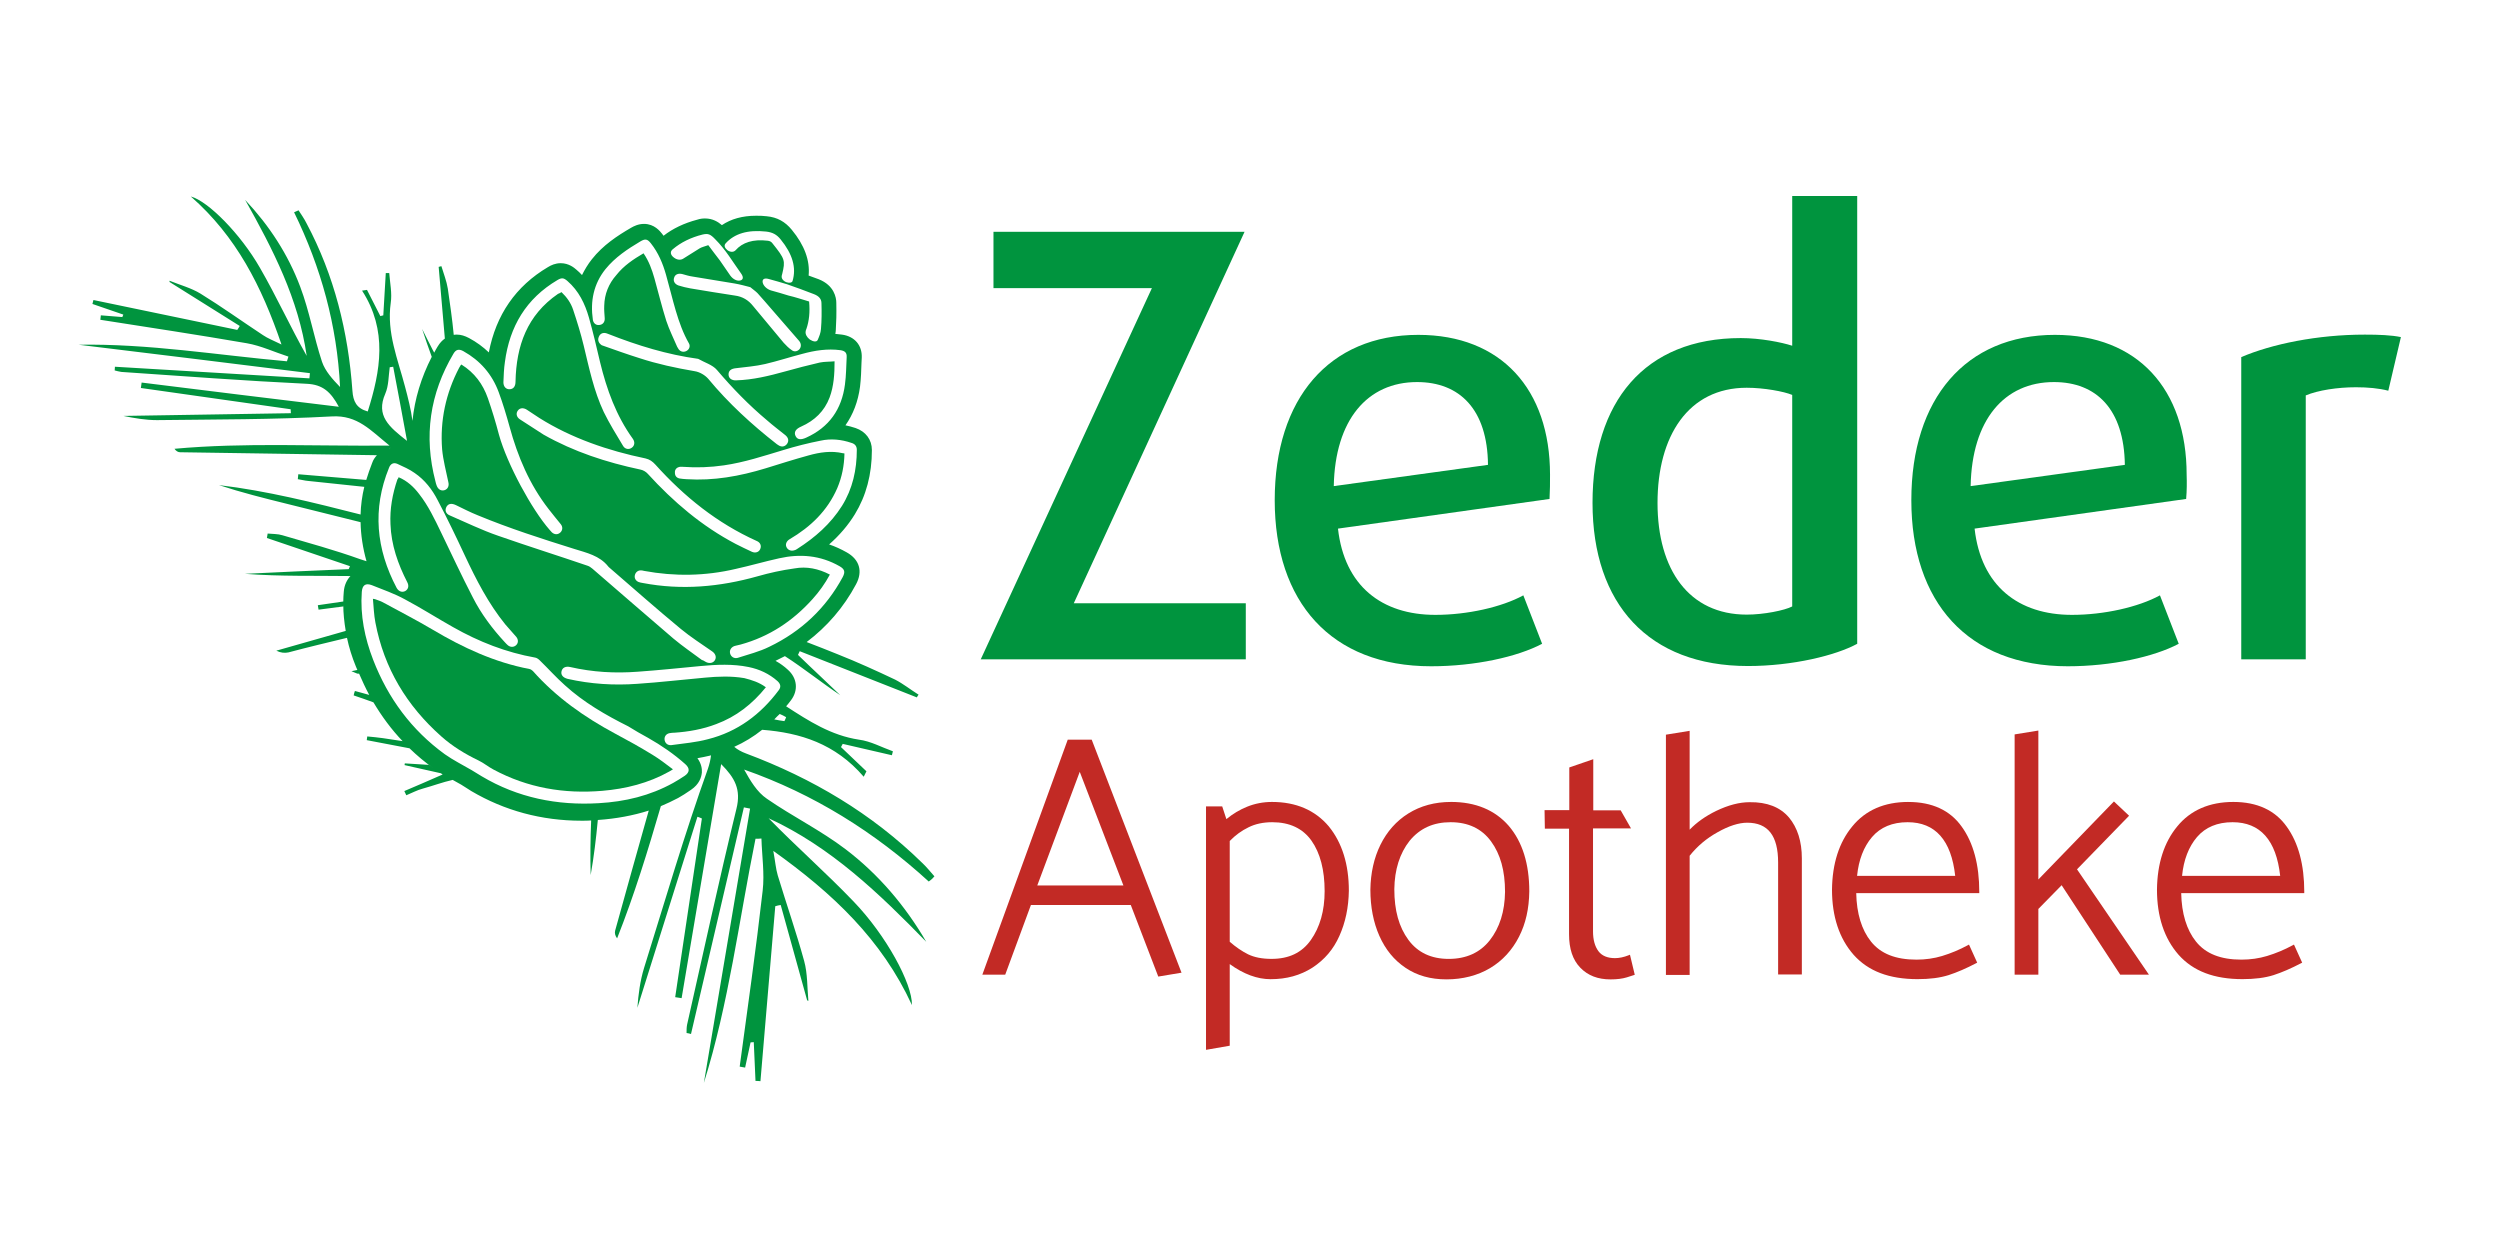 <?xml version="1.0" encoding="UTF-8"?>
<svg id="Ebene_1" xmlns="http://www.w3.org/2000/svg" version="1.1" viewBox="0 0 1011.6 503.2">
  <!-- Generator: Adobe Illustrator 29.6.1, SVG Export Plug-In . SVG Version: 2.1.1 Build 9)  -->
  <defs>
    <style>
      .st0 {
        fill: #00943e;
      }

      .st1 {
        fill: #c22a25;
      }
    </style>
  </defs>
  <g>
    <path class="st0" d="M396.8,266.9l69.3-150.3h-64.1v-22.8h101.6l-69.1,150.3h69.6v22.7h-107.3v.1Z"/>
    <path class="st0" d="M627,201.9l-85.6,12c2.6,23.2,17.7,34.9,39.4,34.9,12.9,0,26.8-3.1,35.6-7.9l7.6,19.6c-10,5.3-27.2,9.1-44.9,9.1-40.6,0-63.3-26.1-63.3-67.2s22-66.9,58.1-66.9c33.5,0,53.3,22,53.3,56.6,0,3.1,0,6.4-.2,9.8ZM573.4,154.6c-20.1,0-33.2,15.3-33.7,42.1l62.4-8.6c-.2-22.5-11.5-33.5-28.7-33.5Z"/>
    <path class="st0" d="M707.3,269.5c-40.2,0-62.9-25.1-62.9-66s21-66.7,60-66.7c7.9,0,16.5,1.7,20.8,3.1v-60.6h26.3v181.2c-8.6,4.7-26.1,9-44.2,9ZM725.2,159.8c-3.3-1.4-11.5-2.9-18.4-2.9-23.7,0-36.1,19.6-36.1,46.6s12.7,45.2,36.1,45.2c6.9,0,15.3-1.7,18.4-3.3v-85.6Z"/>
    <path class="st0" d="M884.6,201.9l-85.6,12c2.6,23.2,17.7,34.9,39.4,34.9,12.9,0,26.8-3.1,35.6-7.9l7.6,19.6c-10,5.3-27.2,9.1-44.9,9.1-40.6,0-63.3-26.1-63.3-67.2s22-66.9,58.1-66.9c33.5,0,53.3,22,53.3,56.6.1,3.1.1,6.4-.2,9.8ZM831.1,154.6c-20.1,0-33.2,15.3-33.7,42.1l62.4-8.6c-.3-22.5-11.5-33.5-28.7-33.5Z"/>
    <path class="st0" d="M966.4,158.1c-3.8-1-8.4-1.4-13.1-1.4-7.4,0-15.3,1.2-20.3,3.3v106.8h-26.1v-122.3c12.4-5.3,30.8-9.1,50-9.1,5.7,0,10.8.2,14.6,1l-5.1,21.7Z"/>
  </g>
  <g>
    <path class="st1" d="M441.74,299.3h-9.69l-34.56,95.1h9.26l10.4-28.2h40.41l11.12,28.96,9.41-1.57-36.22-93.97-.12-.32ZM454.57,358.3h-34.85l17.19-45.99,17.67,45.99Z"/>
    <path class="st1" d="M537.68,334.38c-5.53-6.55-13.26-9.88-22.98-9.88-3.53,0-6.93.65-10.09,1.94-3,1.22-5.74,2.86-8.37,5.01l-1.68-5.14h-6.56v98.5l9.6-1.67v-33.03c5.59,4.05,11.14,6.11,16.5,6.11,6.49,0,12.04-1.53,16.98-4.68,4.94-3.25,8.5-7.45,10.88-12.81,2.45-5.41,3.74-11.57,3.84-18.31,0-10.66-2.73-19.41-8.11-26.02h0ZM530.69,340.19c3.52,4.99,5.31,11.86,5.31,20.41,0,7.92-1.89,14.58-5.61,19.81-3.63,5.11-8.83,7.59-15.89,7.59-3.8,0-6.9-.61-9.48-1.85-2.48-1.24-4.98-2.95-7.42-5.08v-40.77c2.31-2.38,4.8-4.19,7.62-5.55,2.72-1.36,5.94-2.05,9.58-2.05,7.04,0,12.38,2.52,15.89,7.49Z"/>
    <path class="st1" d="M587.1,324.5c-6.49,0-12.3,1.57-17.26,4.68-4.83,3.02-8.63,7.3-11.28,12.7-2.59,5.27-3.95,11.37-4.05,18.12,0,6.97,1.23,13.26,3.64,18.7,2.47,5.55,5.93,9.78,10.58,12.91,4.68,3.15,10.1,4.68,16.58,4.68s12.6-1.54,17.66-4.57c4.99-2.99,8.92-7.26,11.69-12.7,2.69-5.28,4.05-11.28,4.15-18.33,0-11.16-2.8-20.08-8.32-26.53-5.6-6.42-13.47-9.67-23.38-9.67ZM587,332.7c7.06,0,12.54,2.59,16.3,7.7,3.84,5.22,5.7,11.92,5.7,20.5-.1,7.91-2.18,14.51-6.19,19.6-3.93,4.98-9.52,7.51-16.61,7.51s-12.54-2.59-16.3-7.7c-3.84-5.21-5.7-11.92-5.7-20.5.1-7.92,2.18-14.51,6.19-19.59,4.17-5.06,9.6-7.52,16.61-7.52Z"/>
    <path class="st1" d="M659.01,386.54c-1.93.77-3.79,1.16-5.51,1.16-3.05,0-5.31-.94-6.7-2.8-1.46-1.95-2.2-4.64-2.2-8v-41.7h15.37l-4.17-7.3h-11.1v-20.7l-9.7,3.34v17.26h-10.01l.12,7.5h9.79v42.7c0,5.96,1.49,10.39,4.54,13.55,3.09,3.2,7.11,4.75,12.26,4.75,2.6,0,4.8-.28,6.55-.82,1.61-.5,2.51-.8,2.81-.9l.43-.15-1.94-8.11-.54.21Z"/>
    <path class="st1" d="M723.88,330.78c-3.57-4.2-8.91-6.27-15.88-6.18-4.18,0-8.63,1.16-13.62,3.55-4.28,2.1-7.87,4.64-10.68,7.57v-40l-9.6,1.56v97.22h9.6v-48.23c3.16-3.95,6.88-7.07,11.35-9.54,4.5-2.54,8.53-3.83,11.95-3.83,8.41,0,12.5,5.27,12.5,16.1v45.3h9.6v-47c0-6.79-1.75-12.35-5.21-16.52h0Z"/>
    <path class="st1" d="M772.2,324.5c-9.71,0-17.34,3.33-22.68,9.88-5.35,6.46-8.11,15.08-8.22,25.62,0,10.87,2.94,19.73,8.73,26.33,5.92,6.64,14.39,9.87,25.87,9.87,4.97,0,9.08-.53,12.55-1.62,3.41-1.1,7.17-2.73,11.18-4.83l.42-.22-3.32-7.32-.47.26c-3.42,1.85-6.82,3.27-10.41,4.36-3.24.98-6.72,1.48-10.36,1.48-8.45,0-14.47-2.39-18.41-7.31-3.8-4.75-5.81-11.34-5.98-19.59h49.79v-.5c0-11-2.39-19.88-7.09-26.39-4.7-6.64-11.97-10.01-21.61-10.01ZM751.45,354.4c.65-6.47,2.67-11.74,6.03-15.68,3.41-4,8.26-6.02,14.42-6.02,11.2,0,17.67,7.3,19.25,21.7h-39.7Z"/>
    <polygon class="st1" points="861.51 330.08 855.38 324.3 824.8 355.87 824.8 295.61 815.2 297.17 815.2 394.4 824.8 394.4 824.8 367.8 834.22 358.19 857.78 394.17 857.93 394.4 869.55 394.4 840.44 351.76 861.51 330.08"/>
    <path class="st1" d="M932.4,360.9c0-11-2.39-19.88-7.09-26.39-4.7-6.64-11.97-10.01-21.61-10.01s-17.34,3.33-22.68,9.88c-5.35,6.46-8.11,15.08-8.22,25.62,0,10.87,2.94,19.73,8.73,26.33,5.92,6.64,14.39,9.87,25.87,9.87,4.97,0,9.08-.53,12.55-1.62,3.41-1.1,7.17-2.73,11.18-4.83l.42-.22-3.32-7.32-.47.26c-3.42,1.85-6.82,3.27-10.41,4.36-3.24.98-6.72,1.48-10.36,1.48-8.45,0-14.47-2.39-18.41-7.31-3.8-4.75-5.81-11.34-5.98-19.59h49.79v-.5ZM882.95,354.4c.65-6.47,2.67-11.74,6.03-15.68,3.41-4,8.26-6.02,14.42-6.02,11.2,0,17.67,7.3,19.25,21.7h-39.7Z"/>
  </g>
  <g>
    <path class="st0" d="M249,296.9c-12.5-6.7-23.9-14.7-33.4-25.4-.4-.4-.9-.7-1.4-.8-14.1-2.7-26.8-8.6-39.1-15.9-6.6-3.9-13.4-7.4-20.2-11.1-.9-.5-2-.8-3-1.2-.2-.1-.5-.1-1-.2.3,3.3.4,6.5,1,9.6,3.5,18.5,12.7,33.7,26.7,46.1,4.5,4,9.6,7.1,15,9.7,2.1,1,4,2.6,6.1,3.7,13.8,7.4,28.5,9.9,44,8.6,9.5-.8,18.7-3.1,27.1-7.8.4-.2.8-.5,1.5-.9-2.9-2.2-5.5-4.2-8.3-5.9-4.9-3-9.9-5.8-15-8.5Z"/>
    <path class="st0" d="M373.2,349.2c-20.5-20.1-44.6-34.3-71.3-44.3-1.9-.7-3.5-1.6-4.8-2.7,4-1.8,7.8-4.1,11.3-6.9,15.4,1.2,29.6,5.6,41.1,19,.4-.7.7-1.5,1.1-2.2-3.4-3.3-6.9-6.5-10.3-9.8.2-.4.5-.9.7-1.3,6.6,1.5,13.3,3.1,19.9,4.6.1-.5.3-1.1.4-1.6-4.5-1.6-9-4.1-13.7-4.7-11.3-1.7-20.4-7.6-29.5-13.5.7-.8,1.4-1.7,2-2.5,3-4,2.5-8.9-1.3-12.3-1.5-1.4-3.2-2.6-5-3.6,1.3-.6,2.5-1.3,3.8-1.9,7.6,4.9,14.8,10.7,22.4,15.8-2.7-2.6-5.5-5.2-8.2-7.8-3-2.8-5.9-5.6-8.9-8.5.2-.5.5-1,.7-1.5,15.8,6.2,31.6,12.5,47.4,18.7.2-.4.4-.8.7-1.1-3.2-2-6.2-4.4-9.5-6.1-7.6-3.6-15.3-7.1-23.1-10.2-4.2-1.7-8.5-3.4-12.7-5,8.2-6.2,15-14,20-23.4,2.8-5.2,1.4-10-3.8-12.9-2.3-1.3-4.7-2.4-7.1-3.2,4.3-3.8,7.7-7.8,10.4-12.2,4.6-7.5,6.9-16.2,6.9-26,0-4.2-2.5-7.5-6.6-8.9-1.4-.5-2.8-.8-4.1-1.1,3.1-4.4,5.1-9.6,5.9-15.6.4-3.3.5-6.6.6-9.8l.1-2c.2-5-2.9-8.6-8-9.3-.9-.1-1.8-.2-2.7-.3.1-.5.2-1.1.2-1.6.2-3.1.3-6.5.2-11,0-2-.8-7-7.1-9.5-1.3-.5-2.7-1-4.1-1.5.6-6.1-1.7-12.3-6.8-18.5-2.7-3.3-5.9-5.1-10.2-5.5-1.5-.2-2.9-.2-4.3-.2-5.5,0-10.1,1.3-13.8,3.8-1.5-1.3-3.7-2.7-6.8-2.7-1,0-2,.1-3.2.5-5.3,1.4-9.9,3.6-13.6,6.5-.2-.3-.4-.5-.6-.8-.8-1-3.1-4-7.3-4-2.3,0-4.1.9-5.3,1.6-5.5,3.2-11.3,7-15.8,12.7-1.6,2-2.9,4.2-4,6.4-.7-.8-1.5-1.5-2.3-2.2-.8-.7-3-2.6-6.3-2.6-2.2,0-3.9.8-5.2,1.6-13,7.7-21,19.3-23.9,34.5-2.3-2.2-5-4.2-8-5.8-1.7-.9-3.3-1.4-4.9-1.4-.4,0-.8,0-1.3.1-.6-6.3-1.5-12.5-2.4-18.7-.5-3.1-1.7-6.1-2.6-9.1-.4.1-.7.2-1.1.3.8,9.7,1.7,19.3,2.5,29-1,.7-2,1.7-2.9,3.2-.5.8-1,1.7-1.4,2.5-.2-.4-.4-.7-.6-1.1-1.4-2.8-2.9-5.6-4.3-8.5,1.2,3.8,2.6,7.6,3.9,11.3-4.3,8.4-6.9,17-7.8,25.9-.6-4.6-1.8-9.3-3-13.8-2.9-11.1-7.5-21.9-5.8-33.9.6-3.9-.3-8.1-.6-12.1h-1.4c-.3,5.7-.7,11.4-1,17.1-.4.1-.8.2-1.2.3-1.8-3.5-3.6-7.1-5.4-10.6-.7.1-1.3.2-2,.3,10.4,16.1,7.5,32.4,2.3,48.9-4.6-1.3-5.9-4.1-6.2-8.4-1.7-23.8-7.3-46.6-18.6-67.8-.9-1.8-2.1-3.5-3.2-5.2-.6.3-1.2.5-1.8.8,10.9,22.3,17.4,45.8,18.6,70.7-3-3.1-6-6.4-7.3-10.2-3.3-10-5.1-20.5-8.8-30.3-4.9-13.1-12.5-24.8-22.3-35.2,11.2,19.9,21.6,40.1,24.9,63.1-6.6-11.7-12.2-24-18.9-35.6-7.9-13.8-21-27-28-28.9,18.4,16.1,28.7,36.4,36.7,59.9-3.3-1.6-5.6-2.5-7.5-3.8-8.5-5.6-16.7-11.5-25.3-16.8-3.8-2.3-8.3-3.5-12.5-5.2v.5c9.5,5.9,18.9,11.9,28.4,17.8-.3.5-.6,1.1-1,1.6-19.4-4-38.8-8.1-58.2-12.1-.1.5-.3,1.1-.4,1.6,4.2,1.4,8.3,2.9,12.5,4.3-.1.3-.3.7-.4,1-2.9-.2-5.8-.5-8.7-.7-.1.6-.1,1.2-.2,1.8,19.8,3.1,39.6,6.1,59.3,9.5,5.7,1,11.2,3.6,16.8,5.4-.2.6-.4,1.3-.6,1.9-28.1-2.5-56-7.2-84.3-6.7,31.2,3.8,62.4,7.6,93.6,11.5-.1.7-.1,1.4-.2,2.1-26.2-1.6-52.5-3.1-78.7-4.7,0,.5-.1,1-.1,1.5.9.2,1.8.5,2.7.6,25,1.7,50,3.6,75,4.8,6.6.3,9.8,3.4,13,9.3-27.2-3.3-53.5-6.5-79.8-9.8-.1.7-.2,1.4-.3,2.2,20.2,2.9,40.4,5.7,60.6,8.6,0,.5.1,1,.1,1.6-22.6.4-45.2.7-67.8,1.1,4.4.9,9,1.7,13.6,1.7,23.6-.3,47.2-.2,70.8-1.5,10.4-.6,15.7,5.7,23.3,11.8-29.9.3-58.5-1.3-87,1.3.7,1,1.5,1.4,2.3,1.4,26.5.4,53.1.8,79.6,1.2-.8.9-1.5,1.9-1.9,3.1-.9,2.3-1.7,4.6-2.4,6.9-9.2-.8-18.3-1.5-27.5-2.3-.1.7-.1,1.3-.2,2,1.4.2,2.8.6,4.1.7,7.6.8,15.2,1.6,22.8,2.4-.9,3.7-1.4,7.5-1.5,11.2-18.9-4.8-37.9-9.6-57.3-11.9,9.1,3,18.3,5.3,27.6,7.6,9.9,2.5,19.8,4.9,29.7,7.4.1,5.2.9,10.5,2.4,15.8-.8-.3-1.7-.5-2.5-.8-10.3-3.7-20.9-6.6-31.5-9.7-1.9-.6-4-.5-6-.7-.1.6-.2,1.2-.3,1.8,11.2,3.8,22.4,7.6,33.6,11.4-.2.4-.3.8-.5,1.2-14,.6-28,1.2-42,1.9,14.3,1.1,28.5.7,42.7.9-1.4,1.5-2.5,3.6-2.7,6.4-.1,1.3-.2,2.6-.2,3.9-3.4.5-6.9,1-10.3,1.5.1.6.2,1.2.3,1.8,3.3-.4,6.7-.9,10-1.3v-.8c0,3.57.39,7.14.99,10.7-9.39,2.7-18.69,5.3-28.09,8,1.8.9,3.4,1,4.9.7,7.9-2.1,15.8-4,23.7-5.9.8,3.8,2,7.7,3.6,11.6.2.5.4,1,.6,1.4-.8.2-1.6.3-2.4.5,2,.8,2.4,1.1,2.8,1h.3c1.3,3,2.6,5.8,4.1,8.6-1.9-.5-3.8-1.1-5.8-1.6-.2.6-.4,1.2-.5,1.8,2.7.9,5.3,1.8,8,2.8,3.4,5.7,7.3,11,11.8,15.7-2.6-.4-5.3-.8-7.9-1.2-2.1-.3-4.3-.5-6.4-.7-.1.5-.1,1-.2,1.5,5.8,1.1,11.5,2.2,17.3,3.3,3,2.9,6.2,5.6,9.6,8-.6-.4-1.2-.9-1.8-1.3-3.2-.2-6.4-.4-9.7-.6,0,.2-.1.4-.1.7,4.5,1,9,2,14.7,3.3.2.2.5.3.7.5-6.1,2.7-10.8,4.7-15.5,6.7.3.6.5,1.1.8,1.7,2.2-.9,4.4-2.1,6.7-2.7,4-1.1,8-2.6,12-3.5h.1c1.1.6,2.3,1.3,3.4,1.9.6.4,1.3.8,1.9,1.2.7.5,1.5.9,2.2,1.4,13.4,7.9,28.4,12,44.6,12,1.3,0,2.6,0,3.9-.1-.3,7.4-.4,14.7-.2,22.1,1.3-7.4,2.2-14.8,2.9-22.3,7.4-.5,14.3-1.8,20.6-3.8-4.6,16.2-9.1,32.4-13.6,48.6-.2.9-.1,1.9.8,3.1,6.9-17.4,12.4-35.3,17.7-53.5,2.4-1,4.7-2.1,7-3.3,1.6-.9,3.2-1.9,5.2-3.3,3.4-2.3,4.2-5.1,4.4-7,.1-1.5-.2-3.6-1.8-5.8,1.6-.3,3.3-.6,4.9-1,.2,0,.4-.1.6-.2-.2,1.8-.6,3.6-1.3,5.6-9.5,26.5-17.4,53.6-25.8,80.5-1.6,5.2-2.3,10.7-2.7,16.1,8.1-25.8,16.2-51.5,24.3-77.3.6.2,1.2.4,1.8.7-3.6,24.1-7.2,48.2-10.8,72.3.9.1,1.7.3,2.6.4,5.3-31.2,10.5-62.4,16-94.7,5.6,5.6,8.1,10.3,6.2,18-7.1,29.1-13.4,58.3-20,87.5-.2,1.1-.2,2.2-.2,3.3.6.1,1.2.2,1.8.4,7.1-30.6,14.3-61.2,21.4-91.7.8.2,1.7.3,2.5.5-6.2,37-12.5,74-18.7,111,10.1-32.2,14.2-65.8,20.9-98.8.8,0,1.6,0,2.4-.1.2,7,1.3,14.2.5,21.1-2.7,23.8-6.1,47.5-9.3,71.2.7.1,1.5.3,2.2.4.7-3.4,1.5-6.8,2.2-10.2.4,0,.9-.1,1.3-.1.2,5.2.5,10.5.7,15.7.7,0,1.3,0,2,.1,2-23.6,4-47.2,6-70.8.7-.2,1.4-.4,2.2-.5,3.6,12.9,7.1,25.7,10.7,38.6.2.1.4.1.5.2-.5-5.4-.3-11-1.7-16.1-3.2-11.7-7.2-23.1-10.7-34.7-.8-2.7-1-5.6-1.8-9.9,24.1,17.2,43.9,35.9,56.1,62.4.2-8.6-10.4-28.2-23.6-41.9-11.1-11.6-23.2-22.2-34.4-33.7,25.2,11.6,44.7,30.4,63.8,50-8.5-14.6-19.4-27.4-32.7-37.5-10-7.6-21.4-13.2-31.8-20.4-4-2.7-6.7-7.3-9.2-11.8,28.2,9.9,52.8,25.3,74.7,45.3,1.3-.9,1.8-1.5,2.3-2.1-1.6-1.8-3.1-3.7-4.9-5.4ZM317.4,291.8c-1.4-.2-2.7-.4-4.1-.7.7-.7,1.4-1.5,2.2-2.2.9.4,1.8.8,2.6,1.3-.2.5-.4,1.1-.7,1.6ZM339.7,229.1c2.1,1.2,2.4,2.3,1.3,4.4-6.8,12.6-16.8,22-29.7,28.2-4,2-8.5,3.1-12.8,4.5-1.5.4-2.8-.5-3.1-1.9-.3-1.4.7-2.7,2.2-3,.7-.2,1.4-.3,2.1-.5,11.6-3.2,21.1-9.5,29.1-18.4,2.7-3,5-6.2,7-9.9-4.6-2.4-9.4-3.4-14.3-2.5-5.1.7-10.1,1.8-15,3.2-15.3,4.3-30.7,5.7-46.4,2.7-.6-.1-1.2-.2-1.7-.4-1.2-.5-1.8-1.6-1.5-2.8.3-1.2,1.3-2,2.6-1.9.3,0,.7.1,1.1.2,12.4,2.3,24.8,2.1,37.1-.8,5.9-1.3,11.7-3,17.6-4.3,8.5-1.9,16.7-1.2,24.4,3.2ZM282.5,145.2c2.6,1.5,5.8,2.4,7.6,4.5,6.3,7.4,12.9,14.2,20.3,20.4,2.4,2.1,4.9,4,7.4,6,1.3,1.1,1.5,2.4.6,3.6-.9,1.1-2.2,1.3-3.5.4-.2-.1-.4-.3-.6-.4-10.1-7.9-19.5-16.5-27.7-26.4-1.3-1.5-3.5-2.8-5.5-3.1-7.6-1.3-15.1-2.9-22.4-5.3-5.1-1.6-10.1-3.4-15.2-5.2-1.2-.8-1.8-2-1.2-3.4.5-1.3,1.7-1.9,3.2-1.4.3.1.5.2.8.3,11.7,4.6,23.7,8.3,36.2,10ZM279.4,116.7c-1.7-.3-3.3-.7-4.9-1.2-1.6-.6-2.2-1.9-1.7-3.2.4-1.3,1.7-1.8,3.3-1.4,1.4.4,2.7.8,4.1,1,5.7,1,11.3,1.8,17,2.8,2.3.4,4.5,1,6.4,1.5,1.2,1,2.1,1.6,2.9,2.4,1.9,2.1,3.8,4.3,5.7,6.5,3.7,4.3,7.5,8.6,11.2,12.9.8,1,.9,2.3.1,3.3-.8.9-2.1,1.2-3.1.4-1.2-.8-2.3-1.9-3.3-3-4.1-5-8.3-9.9-12.4-14.9-1.9-2.4-4.3-3.8-7.3-4.2-6-.9-12-1.9-18-2.9ZM261.2,185.5c1.7.4,2.8,1.2,4,2.5,11.7,13,25,23.7,41,30.9,1.5.6,2,2,1.4,3.3-.5,1.2-1.9,1.7-3.3,1.1-2.2-1-4.4-2.1-6.6-3.2-13.7-7.2-25.2-17-35.6-28.4-.7-.8-1.9-1.5-3-1.7-13.7-2.9-26.9-7.2-39.1-14.1-3.1-2-6.3-4.1-9.6-6.2-1.4-.9-1.7-2.4-.9-3.5.8-1.2,2.3-1.3,3.7-.4,1.7,1.1,3.3,2.2,5,3.3,13,8.2,28,13.3,43,16.4ZM246.1,229.2c.1.2.3.3.5.5,9.6,8.3,19.1,16.7,28.9,24.8,4,3.3,8.4,6.1,12.7,9.1,1.3.9,1.8,2.3,1.1,3.5s-2.2,1.5-3.6.8c-.5-.3-.9-.5-1.4-.8-.1,0-.1.1-.1.1-3.9-2.9-8-5.7-11.7-8.8-11-9.4-21.9-18.9-32.8-28.3-.6-.5-1.3-1-2-1.2-12-4.1-24.1-7.9-36.1-12.1-6.7-2.3-13-5.4-19.5-8.2-1.8-.7-2.2-2.2-1.4-3.6.8-1.3,2.1-1.4,3.8-.6,2.9,1.4,5.8,2.9,8.8,4.1,12.8,5.3,25.9,9.5,39,13.6,5.1,1.6,10.3,2.7,13.8,7.1ZM344.5,179.2c1.4.4,2.2,1.3,2.2,2.8,0,8.1-1.7,15.8-6,22.7-4.6,7.3-10.9,12.8-18.1,17.4-.4.3-.8.5-1.3.6-1.3.4-2.6-.2-3.1-1.4-.5-1.1.1-2.4,1.3-3.1,8.5-5,15.3-11.5,19.3-20.7,1.9-4.5,2.8-9.1,2.9-14-.3-.1-.5-.1-.6-.1-4.7-1.1-9.4-.4-14,.9-5.8,1.6-11.5,3.4-17.3,5.2-10.5,3.2-21,5.1-32,4.4-1-.1-2-.1-2.9-.3-1.2-.3-1.8-1.1-1.8-2.3-.1-1.1.5-2,1.6-2.3.5-.2,1.1-.1,1.7-.1,5.5.4,11,.2,16.5-.6,8.3-1.2,16.1-3.8,24.1-6.2,4.9-1.5,10-2.8,15.1-3.8,4.1-.9,8.3-.5,12.4.9ZM340.1,141.7c1.8.3,2.6,1,2.5,2.8-.2,3.7-.2,7.4-.7,11.1-1.3,10-6.4,17.3-15.7,21.5-2.2,1-3.6.8-4.3-.7s0-2.8,2.3-3.8c5.4-2.4,9.4-6.2,11.5-11.8,1.7-4.6,2-9.4,2-14.6-2,.2-4,.1-6,.5-4.7,1.1-9.4,2.3-14,3.6-6.5,1.8-13,3.4-19.8,3.6-1.9.1-3.1-.9-3.1-2.4s1-2.3,2.9-2.5c4-.5,8-.8,11.9-1.7,5.1-1.2,10-2.8,15-4.1,5.1-1.4,10.2-2.2,15.5-1.5ZM329.3,119c2.1.8,3.1,2,3.1,3.7.1,3.5.1,7-.2,10.4-.1,1.6-.7,3-1.3,4.4-.4,1-1.8.8-3.2-.1-1.2-.9-1.9-2.2-1.7-3.3,0-.4.2-.7.3-1,1.1-3.2,1.5-6.8,1.1-11.1-3-.9-5.7-1.8-8.3-2.4-2.4-.8-4.8-1.4-7.2-2.1-1.8-.6-3.1-2-3.3-3.3s.8-1.8,2.5-1.3c2.4.7,4.8,1.3,7.3,2.1,3.6,1.2,7.2,2.6,10.9,4ZM293.6,98.5c3.6-4,9-5.6,16.4-4.8,2.6.3,4.3,1.2,5.9,3.2,4.8,5.9,6.4,11.4,4.8,16.8-.2.7-1.3.9-2.5.5-1.3-.5-2-1.5-1.9-2.4,0-.3.1-.6.2-.9,1.3-5.5,1.2-6-3.9-12.4-.5-.7-1.1-1-2-1.1-5.9-.7-10.2.7-13,3.9-.8.8-2.1.8-3.3-.1-1.1-.9-1.4-1.9-.7-2.7ZM271.8,101.3c.1-.2.3-.3.5-.5,3.2-2.7,7.2-4.7,12-5.9,2.2-.5,3.1-.2,5.1,1.9,4.4,4.4,7.1,9.2,10.5,13.9,1,1.4.9,2.5-.4,2.8s-2.9-.5-4-2c-1.4-2.1-2.8-4.1-4.2-6.1-1.5-2-3.1-4-4.7-6.2-1.4.5-2.7.8-3.5,1.3-2.3,1.4-4.5,2.8-6.7,4.2-1,.6-2.4.5-3.6-.4-1.3-.9-1.7-2.1-1-3ZM245,108.9c3.9-4.8,8.9-8.1,14.1-11.2,2-1.2,2.9-1,4.3.8,3,3.8,4.8,8.1,6.1,12.7,2.8,9.8,4.6,19.6,9.3,27.8.6,1.1.1,2.4-1,3-1.1.6-2.4.4-3.2-.7-.2-.3-.4-.6-.6-1-1.5-3.5-3.2-6.9-4.4-10.5-1.8-5.7-3.2-11.5-4.8-17.2-1-3.5-2.2-6.9-4.4-10.1-4.1,2.4-8,5-11,8.8-3.1,3.5-4.8,7.7-4.9,12.4-.1,1.7.1,3.4.2,5.1.1,1.5-.8,2.6-2.2,2.7-1.3.2-2.4-.7-2.6-2.1-1.1-7.5.3-14.5,5.1-20.5ZM204.3,146.5c1.9-14.4,8.6-25.7,21.3-33.2,1.7-1,2.5-.9,4,.4,4.6,4,7.1,9.2,8.7,14.8,1.7,6,3.1,12,4.5,18,2.7,11.1,6.5,21.7,13.3,31.1.9,1.3.7,2.8-.5,3.6-1.1.8-2.7.6-3.5-.8-2.7-4.5-5.5-9-7.8-13.7-4-8.5-5.9-17.7-8.1-26.8-1.2-5-2.7-9.8-4.3-14.6-.9-2.7-2.5-5-4.7-7.1-.5.3-1,.6-1.4.7-12.5,8.6-16.9,21-17.2,35.5,0,1.9-.8,3-2.3,3.1-1.5.1-2.6-1-2.6-2.8.1-2.7.2-5.5.6-8.2ZM181.8,136.2l-.1.1q0-.1.1-.1ZM183.5,143.1c1-1.7,2.2-2,4-1,6.8,3.8,11.6,9.3,14.3,16.6,1.7,4.6,3.1,9.3,4.4,14,3.3,12.1,8.1,23.4,15.8,33.3,1.6,2.1,3.3,4.1,4.9,6.1.9,1.1.8,2.5-.2,3.4-1,.9-2.3.9-3.4-.1-.3-.3-.6-.7-.9-1-7.2-8.2-17.2-26.6-20.5-38.5-1.3-5-2.8-9.9-4.5-14.8-2-5.7-5.4-10.3-10.7-13.6-.1.1-.3.2-.3.3-.2.3-.4.7-.6,1-5.4,10.3-7.8,21.4-6.9,33,.4,4.4,1.6,8.8,2.5,13.2.4,1.5-.1,2.8-1.4,3.3-1.4.5-2.7-.2-3.3-1.8-.2-.6-.4-1.1-.5-1.7-4.8-18.3-2.3-35.5,7.3-51.7ZM155.9,159.3c1.4-3.2,1.3-7.1,1.8-10.7.5-.1,1-.1,1.4-.2,1.8,9.5,3.6,19,5.6,30-7.3-5.7-12.7-10.2-8.8-19.1ZM158.1,181.2c-.2.1-.5.2-.8.2.3-.1.6-.1.8-.2ZM157.4,189.3c.6-1.6,1.8-2.3,3.4-1.6,2.4,1.1,4.9,2.2,7,3.7,4.1,2.8,7.1,6.7,9.3,11,3.9,7.4,7.5,14.9,11,22.4,4.6,9.8,9.5,19.4,16.4,27.9,1.4,1.7,3,3.3,4.4,5,.9,1.1.9,2.5-.1,3.4-.9.8-2.2.9-3.3,0-.4-.3-.8-.8-1.2-1.2-5.1-5.5-9.6-11.5-13-18.2-4.5-8.7-8.6-17.5-12.8-26.2-2.6-5.4-5.2-10.9-8.9-15.6-2.2-2.9-4.8-5.3-8.3-6.8-.1.4-.3.7-.5.9-2,5.9-3.1,11.9-2.8,18.1.3,8.4,3,16.1,6.8,23.5.8,1.5.4,2.9-.9,3.6-1.3.6-2.6.1-3.4-1.3-8.3-15.7-9.9-31.9-3.1-48.6ZM277.1,313.9c-1.5,1-3.1,2-4.7,2.9-9.4,5.2-19.5,7.6-30.1,8.2-16.8,1-32.8-2.2-47.4-10.9-1.4-.8-2.7-1.7-4.1-2.5-3.6-2.1-7.4-4-10.8-6.4-13.5-9.8-23-22.7-29-38.2-3.4-8.8-5.3-18-4.6-27.5.2-2.7,1.5-3.7,4.1-2.7,4.5,1.8,9.1,3.4,13.3,5.7,6.6,3.5,13,7.6,19.6,11.3,10.4,5.9,21.4,10.2,33.2,12.3.6.1,1.3.6,1.8,1.1,3.4,3.3,6.6,6.9,10.2,10.1,7.6,6.9,16.4,12,25.6,16.6,2.6,1.6,5.3,3.2,8.1,4.7,5.3,3,10.4,6.5,15,10.6,1.9,1.7,1.8,3.3-.2,4.7ZM286.5,299.1c-4.8,1.3-9.8,1.7-14.8,2.4-1.6.2-2.7-.9-2.8-2.3-.1-1.4.9-2.5,2.5-2.6.4-.1.9-.1,1.3-.1,5.9-.4,11.6-1.4,17.1-3.5,8.1-3,14.6-8.1,20.1-14.9-2.7-2-5.6-2.9-8.7-3.7-5.3-.9-10.6-.7-15.9-.2-9.1.8-18.3,1.9-27.4,2.5-9.5.7-18.9.1-28.2-2-1.9-.5-2.8-1.6-2.5-3,.3-1.5,1.6-2.2,3.5-1.8,9.1,2.1,18.2,2.6,27.4,1.9,8.5-.6,17-1.5,25.5-2.3,6.4-.6,12.9-.9,19.3.4,4.4.9,8.3,2.7,11.7,5.7,1.3,1.2,1.5,2.4.5,3.7-7.3,9.8-16.7,16.8-28.6,19.8Z"/>
  </g>
</svg>
